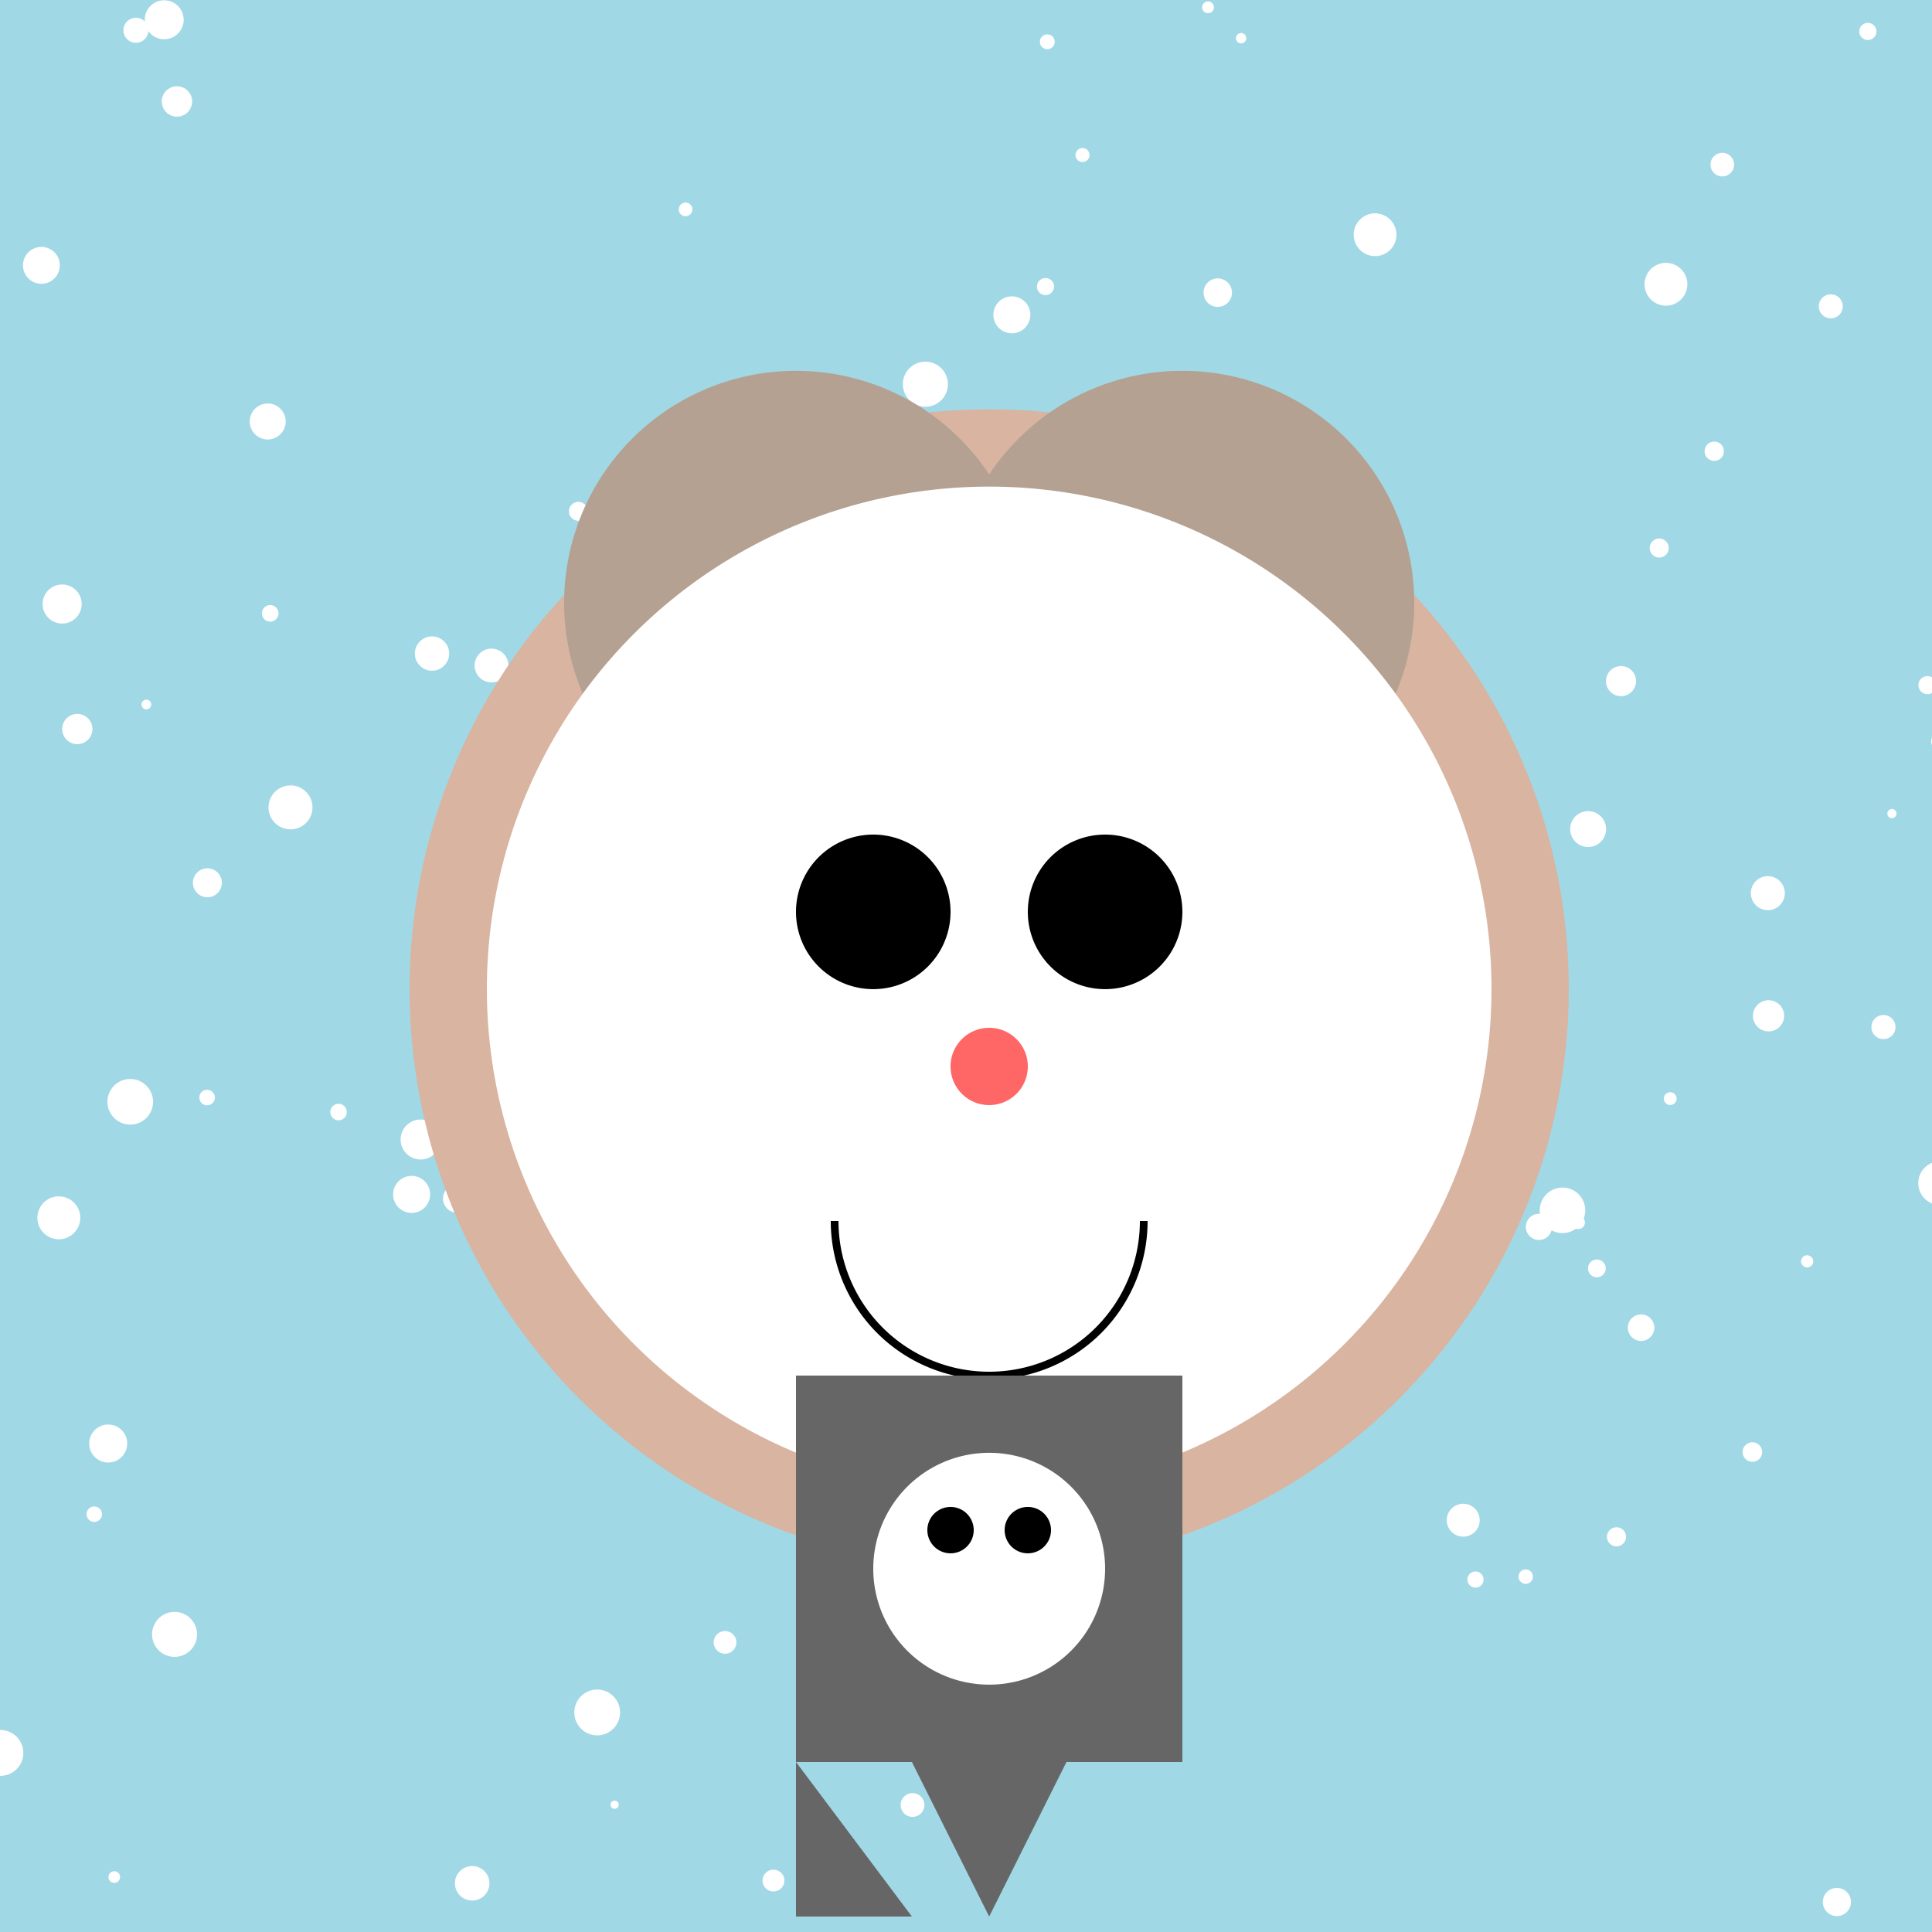 <!--

Generated by DrawGPT.
Free, open source, AI generated images in SVG, PNG, and HTML Canvas format.
https://drawgpt.ai

Created: 2023-10-30T15:47:48.487Z
Link: https://drawgpt.ai/prompt/115473/

-->
<svg xmlns="http://www.w3.org/2000/svg" xmlns:xlink="http://www.w3.org/1999/xlink" width="500" height="500"><defs/><g><rect fill="#a1d8e6" stroke="none" x="0" y="0" width="512" height="512"/><path fill="#ffffff" stroke="none" paint-order="stroke fill markers" d=" M 131.564 172.235 A 4.366 4.366 0 1 1 131.564 172.231 Z"/><path fill="#ffffff" stroke="none" paint-order="stroke fill markers" d=" M 415.559 328.266 A 2.294 2.294 0 1 1 415.559 328.264 Z"/><path fill="#ffffff" stroke="none" paint-order="stroke fill markers" d=" M 368.297 288.354 A 5.835 5.835 0 1 1 368.297 288.348 Z"/><path fill="#ffffff" stroke="none" paint-order="stroke fill markers" d=" M 26.398 391.872 A 2 2 0 1 1 26.398 391.87 Z"/><path fill="#ffffff" stroke="none" paint-order="stroke fill markers" d=" M 485.623 8.143 A 2.221 2.221 0 1 1 485.623 8.14 Z"/><path fill="#ffffff" stroke="none" paint-order="stroke fill markers" d=" M 23.919 188.677 A 3.913 3.913 0 1 1 23.919 188.673 Z"/><path fill="#ffffff" stroke="none" paint-order="stroke fill markers" d=" M 39.611 285.147 A 5.904 5.904 0 1 1 39.611 285.141 Z"/><path fill="#ffffff" stroke="none" paint-order="stroke fill markers" d=" M 476.916 79.285 A 3.106 3.106 0 1 1 476.916 79.282 Z"/><path fill="#ffffff" stroke="none" paint-order="stroke fill markers" d=" M 318.328 247.145 A 5.898 5.898 0 1 1 318.328 247.139 Z"/><path fill="#ffffff" stroke="none" paint-order="stroke fill markers" d=" M 461.74 262.895 A 4.035 4.035 0 1 1 461.74 262.891 Z"/><path fill="#ffffff" stroke="none" paint-order="stroke fill markers" d=" M 391.698 277.434 A 4.16 4.16 0 1 1 391.698 277.429 Z"/><path fill="#ffffff" stroke="none" paint-order="stroke fill markers" d=" M 428.136 343.605 A 3.429 3.429 0 1 1 428.136 343.601 Z"/><path fill="#ffffff" stroke="none" paint-order="stroke fill markers" d=" M 461.914 231.148 A 4.398 4.398 0 1 1 461.914 231.144 Z"/><path fill="#ffffff" stroke="none" paint-order="stroke fill markers" d=" M 47.533 5.121 A 5.036 5.036 0 1 1 47.533 5.116 Z"/><path fill="#ffffff" stroke="none" paint-order="stroke fill markers" d=" M 139.53 169.003 A 1.685 1.685 0 1 1 139.53 169.001 Z"/><path fill="#ffffff" stroke="none" paint-order="stroke fill markers" d=" M 15.486 68.674 A 4.769 4.769 0 1 1 15.486 68.669 Z"/><path fill="#ffffff" stroke="none" paint-order="stroke fill markers" d=" M 446.145 116.776 A 2.496 2.496 0 1 1 446.145 116.773 Z"/><path fill="#ffffff" stroke="none" paint-order="stroke fill markers" d=" M 6.039 453.658 A 5.931 5.931 0 1 1 6.039 453.652 Z"/><path fill="#ffffff" stroke="none" paint-order="stroke fill markers" d=" M 121.951 310.2 A 3.649 3.649 0 1 1 121.951 310.197 Z"/><path fill="#ffffff" stroke="none" paint-order="stroke fill markers" d=" M 265.496 276.922 A 4.807 4.807 0 1 1 265.496 276.917 Z"/><path fill="#ffffff" stroke="none" paint-order="stroke fill markers" d=" M 188.388 338.304 A 4.787 4.787 0 1 1 188.388 338.299 Z"/><path fill="#ffffff" stroke="none" paint-order="stroke fill markers" d=" M 433.901 284.326 A 1.651 1.651 0 1 1 433.901 284.324 Z"/><path fill="#ffffff" stroke="none" paint-order="stroke fill markers" d=" M 423.412 176.278 A 3.892 3.892 0 1 1 423.412 176.274 Z"/><path fill="#ffffff" stroke="none" paint-order="stroke fill markers" d=" M 260.695 345.862 A 5.407 5.407 0 1 1 260.695 345.857 Z"/><path fill="#ffffff" stroke="none" paint-order="stroke fill markers" d=" M 401.67 317.516 A 3.391 3.391 0 1 1 401.67 317.513 Z"/><path fill="#ffffff" stroke="none" paint-order="stroke fill markers" d=" M 39.132 182.324 A 1.254 1.254 0 1 1 39.132 182.323 Z"/><path fill="#ffffff" stroke="none" paint-order="stroke fill markers" d=" M 51 422.977 A 5.821 5.821 0 1 1 51 422.971 Z"/><path fill="#ffffff" stroke="none" paint-order="stroke fill markers" d=" M 202.992 486.688 A 2.822 2.822 0 1 1 202.992 486.685 Z"/><path fill="#ffffff" stroke="none" paint-order="stroke fill markers" d=" M 208.927 263.208 A 1.098 1.098 0 1 1 208.927 263.207 Z"/><path fill="#ffffff" stroke="none" paint-order="stroke fill markers" d=" M 314.163 1.899 A 1.523 1.523 0 1 1 314.163 1.897 Z"/><path fill="#ffffff" stroke="none" paint-order="stroke fill markers" d=" M 160.12 467.057 A 1.063 1.063 0 1 1 160.12 467.056 Z"/><path fill="#ffffff" stroke="none" paint-order="stroke fill markers" d=" M 242.824 233.359 A 1.67 1.67 0 1 1 242.824 233.357 Z"/><path fill="#ffffff" stroke="none" paint-order="stroke fill markers" d=" M 272.783 74.169 A 2.21 2.21 0 1 1 272.783 74.167 Z"/><path fill="#ffffff" stroke="none" paint-order="stroke fill markers" d=" M 332.805 154.643 A 2.915 2.915 0 1 1 332.805 154.64 Z"/><path fill="#ffffff" stroke="none" paint-order="stroke fill markers" d=" M 49.724 26.261 A 3.929 3.929 0 1 1 49.724 26.257 Z"/><path fill="#ffffff" stroke="none" paint-order="stroke fill markers" d=" M 114.023 294.91 A 5.17 5.17 0 1 1 114.023 294.905 Z"/><path fill="#ffffff" stroke="none" paint-order="stroke fill markers" d=" M 245.313 99.439 A 5.83 5.83 0 1 1 245.313 99.433 Z"/><path fill="#ffffff" stroke="none" paint-order="stroke fill markers" d=" M 245.825 160.426 A 1.179 1.179 0 1 1 245.825 160.425 Z"/><path fill="#ffffff" stroke="none" paint-order="stroke fill markers" d=" M 396.714 408.036 A 1.863 1.863 0 1 1 396.714 408.035 Z"/><path fill="#ffffff" stroke="none" paint-order="stroke fill markers" d=" M 223.579 230.677 A 4.216 4.216 0 1 1 223.579 230.673 Z"/><path fill="#ffffff" stroke="none" paint-order="stroke fill markers" d=" M 342.185 225.972 A 5.852 5.852 0 1 1 342.185 225.966 Z"/><path fill="#ffffff" stroke="none" paint-order="stroke fill markers" d=" M 507.752 306.204 A 5.653 5.653 0 1 1 507.752 306.198 Z"/><path fill="#ffffff" stroke="none" paint-order="stroke fill markers" d=" M 173.588 250.421 A 1.007 1.007 0 1 1 173.588 250.42 Z"/><path fill="#ffffff" stroke="none" paint-order="stroke fill markers" d=" M 469.264 326.433 A 1.571 1.571 0 1 1 469.264 326.431 Z"/><path fill="#ffffff" stroke="none" paint-order="stroke fill markers" d=" M 504.477 191.867 A 2.339 2.339 0 1 1 504.477 191.864 Z"/><path fill="#ffffff" stroke="none" paint-order="stroke fill markers" d=" M 31.076 485.782 A 1.502 1.502 0 1 1 31.076 485.78 Z"/><path fill="#ffffff" stroke="none" paint-order="stroke fill markers" d=" M 355.955 271.524 A 5.984 5.984 0 1 1 355.955 271.518 Z"/><path fill="#ffffff" stroke="none" paint-order="stroke fill markers" d=" M 32.92 373.586 A 4.917 4.917 0 1 1 32.92 373.581 Z"/><path fill="#ffffff" stroke="none" paint-order="stroke fill markers" d=" M 38.415 7.842 A 3.237 3.237 0 1 1 38.415 7.838 Z"/><path fill="#ffffff" stroke="none" paint-order="stroke fill markers" d=" M 89.748 287.802 A 2.132 2.132 0 1 1 89.748 287.8 Z"/><path fill="#ffffff" stroke="none" paint-order="stroke fill markers" d=" M 20.772 315.172 A 5.55 5.55 0 1 1 20.772 315.167 Z"/><path fill="#ffffff" stroke="none" paint-order="stroke fill markers" d=" M 111.314 309.115 A 4.788 4.788 0 1 1 111.314 309.11 Z"/><path fill="#ffffff" stroke="none" paint-order="stroke fill markers" d=" M 420.817 397.726 A 2.469 2.469 0 1 1 420.817 397.723 Z"/><path fill="#ffffff" stroke="none" paint-order="stroke fill markers" d=" M 436.682 73.571 A 5.537 5.537 0 1 1 436.682 73.565 Z"/><path fill="#ffffff" stroke="none" paint-order="stroke fill markers" d=" M 322.531 9.886 A 1.332 1.332 0 1 1 322.531 9.884 Z"/><path fill="#ffffff" stroke="none" paint-order="stroke fill markers" d=" M 431.869 141.83 A 2.462 2.462 0 1 1 431.869 141.828 Z"/><path fill="#ffffff" stroke="none" paint-order="stroke fill markers" d=" M 364.167 292.218 A 1.43 1.43 0 1 1 364.167 292.217 Z"/><path fill="#ffffff" stroke="none" paint-order="stroke fill markers" d=" M 72.08 158.732 A 2.143 2.143 0 1 1 72.08 158.73 Z"/><path fill="#ffffff" stroke="none" paint-order="stroke fill markers" d=" M 116.246 169.14 A 4.44 4.44 0 1 1 116.246 169.135 Z"/><path fill="#ffffff" stroke="none" paint-order="stroke fill markers" d=" M 456.041 375.786 A 2.526 2.526 0 1 1 456.041 375.783 Z"/><path fill="#ffffff" stroke="none" paint-order="stroke fill markers" d=" M 415.654 214.562 A 4.647 4.647 0 1 1 415.654 214.558 Z"/><path fill="#ffffff" stroke="none" paint-order="stroke fill markers" d=" M 80.872 208.955 A 5.687 5.687 0 1 1 80.872 208.949 Z"/><path fill="#ffffff" stroke="none" paint-order="stroke fill markers" d=" M 339.029 262.497 A 2.836 2.836 0 1 1 339.029 262.495 Z"/><path fill="#ffffff" stroke="none" paint-order="stroke fill markers" d=" M 360.202 233.065 A 5.958 5.958 0 1 1 360.202 233.059 Z"/><path fill="#ffffff" stroke="none" paint-order="stroke fill markers" d=" M 126.667 487.402 A 4.465 4.465 0 1 1 126.667 487.398 Z"/><path fill="#ffffff" stroke="none" paint-order="stroke fill markers" d=" M 383.951 408.791 A 2.096 2.096 0 1 1 383.951 408.789 Z"/><path fill="#ffffff" stroke="none" paint-order="stroke fill markers" d=" M 514.015 326.68 A 4.732 4.732 0 1 1 514.015 326.675 Z"/><path fill="#ffffff" stroke="none" paint-order="stroke fill markers" d=" M 227.295 235.36 A 5.54 5.54 0 1 1 227.295 235.354 Z"/><path fill="#ffffff" stroke="none" paint-order="stroke fill markers" d=" M 410.26 313.235 A 5.888 5.888 0 1 1 410.26 313.229 Z"/><path fill="#ffffff" stroke="none" paint-order="stroke fill markers" d=" M 239.236 467.135 A 3.076 3.076 0 1 1 239.236 467.132 Z"/><path fill="#ffffff" stroke="none" paint-order="stroke fill markers" d=" M 448.787 42.606 A 3.053 3.053 0 1 1 448.787 42.602 Z"/><path fill="#ffffff" stroke="none" paint-order="stroke fill markers" d=" M 281.966 40.126 A 1.811 1.811 0 1 1 281.966 40.124 Z"/><path fill="#ffffff" stroke="none" paint-order="stroke fill markers" d=" M 272.957 10.816 A 1.918 1.918 0 1 1 272.957 10.814 Z"/><path fill="#ffffff" stroke="none" paint-order="stroke fill markers" d=" M 490.809 210.555 A 1.184 1.184 0 1 1 490.809 210.554 Z"/><path fill="#ffffff" stroke="none" paint-order="stroke fill markers" d=" M 73.939 109.084 A 4.654 4.654 0 1 1 73.939 109.08 Z"/><path fill="#ffffff" stroke="none" paint-order="stroke fill markers" d=" M 57.419 228.468 A 3.746 3.746 0 1 1 57.419 228.464 Z"/><path fill="#ffffff" stroke="none" paint-order="stroke fill markers" d=" M 152.124 132.331 A 2.443 2.443 0 1 1 152.124 132.329 Z"/><path fill="#ffffff" stroke="none" paint-order="stroke fill markers" d=" M 410.175 316.36 A 1.719 1.719 0 1 1 410.175 316.358 Z"/><path fill="#ffffff" stroke="none" paint-order="stroke fill markers" d=" M 179.19 54.194 A 1.763 1.763 0 1 1 179.19 54.192 Z"/><path fill="#ffffff" stroke="none" paint-order="stroke fill markers" d=" M 382.942 393.428 A 4.26 4.26 0 1 1 382.942 393.423 Z"/><path fill="#ffffff" stroke="none" paint-order="stroke fill markers" d=" M 301.703 381.555 A 3.695 3.695 0 1 1 301.703 381.551 Z"/><path fill="#ffffff" stroke="none" paint-order="stroke fill markers" d=" M 501.151 177.32 A 2.333 2.333 0 1 1 501.151 177.317 Z"/><path fill="#ffffff" stroke="none" paint-order="stroke fill markers" d=" M 513.903 290.488 A 2.091 2.091 0 1 1 513.903 290.485 Z"/><path fill="#ffffff" stroke="none" paint-order="stroke fill markers" d=" M 234.464 256.288 A 4.26 4.26 0 1 1 234.464 256.284 Z"/><path fill="#ffffff" stroke="none" paint-order="stroke fill markers" d=" M 254.735 368.81 A 5.282 5.282 0 1 1 254.735 368.805 Z"/><path fill="#ffffff" stroke="none" paint-order="stroke fill markers" d=" M 512.944 163.197 A 4.768 4.768 0 1 1 512.944 163.192 Z"/><path fill="#ffffff" stroke="none" paint-order="stroke fill markers" d=" M 490.556 265.802 A 3.118 3.118 0 1 1 490.556 265.799 Z"/><path fill="#ffffff" stroke="none" paint-order="stroke fill markers" d=" M 479.027 492.239 A 3.641 3.641 0 1 1 479.027 492.235 Z"/><path fill="#ffffff" stroke="none" paint-order="stroke fill markers" d=" M 378.495 209.793 A 5.285 5.285 0 1 1 378.495 209.788 Z"/><path fill="#ffffff" stroke="none" paint-order="stroke fill markers" d=" M 266.652 81.48 A 4.781 4.781 0 1 1 266.652 81.475 Z"/><path fill="#ffffff" stroke="none" paint-order="stroke fill markers" d=" M 55.603 284.043 A 2.005 2.005 0 1 1 55.603 284.041 Z"/><path fill="#ffffff" stroke="none" paint-order="stroke fill markers" d=" M 21.139 156.324 A 5.054 5.054 0 1 1 21.139 156.319 Z"/><path fill="#ffffff" stroke="none" paint-order="stroke fill markers" d=" M 276.314 200.193 A 1.88 1.88 0 1 1 276.314 200.191 Z"/><path fill="#ffffff" stroke="none" paint-order="stroke fill markers" d=" M 160.477 443.183 A 5.923 5.923 0 1 1 160.477 443.177 Z"/><path fill="#ffffff" stroke="none" paint-order="stroke fill markers" d=" M 361.396 60.75 A 5.53 5.53 0 1 1 361.396 60.744 Z"/><path fill="#ffffff" stroke="none" paint-order="stroke fill markers" d=" M 290.199 223.716 A 3.036 3.036 0 1 1 290.199 223.713 Z"/><path fill="#ffffff" stroke="none" paint-order="stroke fill markers" d=" M 190.573 425.051 A 2.933 2.933 0 1 1 190.573 425.048 Z"/><path fill="#ffffff" stroke="none" paint-order="stroke fill markers" d=" M 256.853 295.431 A 4.623 4.623 0 1 1 256.853 295.426 Z"/><path fill="#ffffff" stroke="none" paint-order="stroke fill markers" d=" M 318.834 75.734 A 3.68 3.68 0 1 1 318.834 75.73 Z"/><path fill="#ffffff" stroke="none" paint-order="stroke fill markers" d=" M 238.029 355.535 A 1.373 1.373 0 1 1 238.029 355.534 Z"/><path fill="#d8b4a1" stroke="none" paint-order="stroke fill markers" d=" M 406 256 A 150 150 0 1 1 406 255.85 Z"/><path fill="#b4a191" stroke="none" paint-order="stroke fill markers" d=" M 266 156 A 60 60 0 1 1 266 155.94 Z"/><path fill="#b4a191" stroke="none" paint-order="stroke fill markers" d=" M 366 156 A 60 60 0 1 1 366 155.94 Z"/><path fill="#ffffff" stroke="none" paint-order="stroke fill markers" d=" M 386 256 A 130 130 0 1 1 386 255.87 Z"/><path fill="#000000" stroke="none" paint-order="stroke fill markers" d=" M 246 236 A 20 20 0 1 1 246 235.98 Z"/><path fill="#000000" stroke="none" paint-order="stroke fill markers" d=" M 306 236 A 20 20 0 1 1 306 235.98 Z"/><path fill="#ff6666" stroke="none" paint-order="stroke fill markers" d=" M 266 276 A 10 10 0 1 1 266 275.99 Z"/><path fill="none" stroke="#000000" paint-order="fill stroke markers" d=" M 296 316 A 40 40 0 0 1 216 316" stroke-miterlimit="10" stroke-width="2" stroke-dasharray=""/><rect fill="#666666" stroke="none" x="206" y="356" width="100" height="100"/><path fill="#ffffff" stroke="none" paint-order="stroke fill markers" d=" M 286 406 A 30 30 0 1 1 286 405.97 Z"/><path fill="#000000" stroke="none" paint-order="stroke fill markers" d=" M 252 396 A 6 6 0 1 1 252 395.994 Z"/><path fill="#000000" stroke="none" paint-order="stroke fill markers" d=" M 272 396 A 6 6 0 1 1 272 395.994 Z"/><path fill="#ffffff" stroke="none" paint-order="stroke fill markers" d=" M 236 416 L 246 426 L 266 426 L 276 416 Z"/><path fill="#666666" stroke="none" paint-order="stroke fill markers" d=" M 276 456 L 256 496 L 236 456 Z"/><path fill="#666666" stroke="none" paint-order="stroke fill markers" d=" M 206 456 L 236 496 L 206 496 Z"/></g></svg>